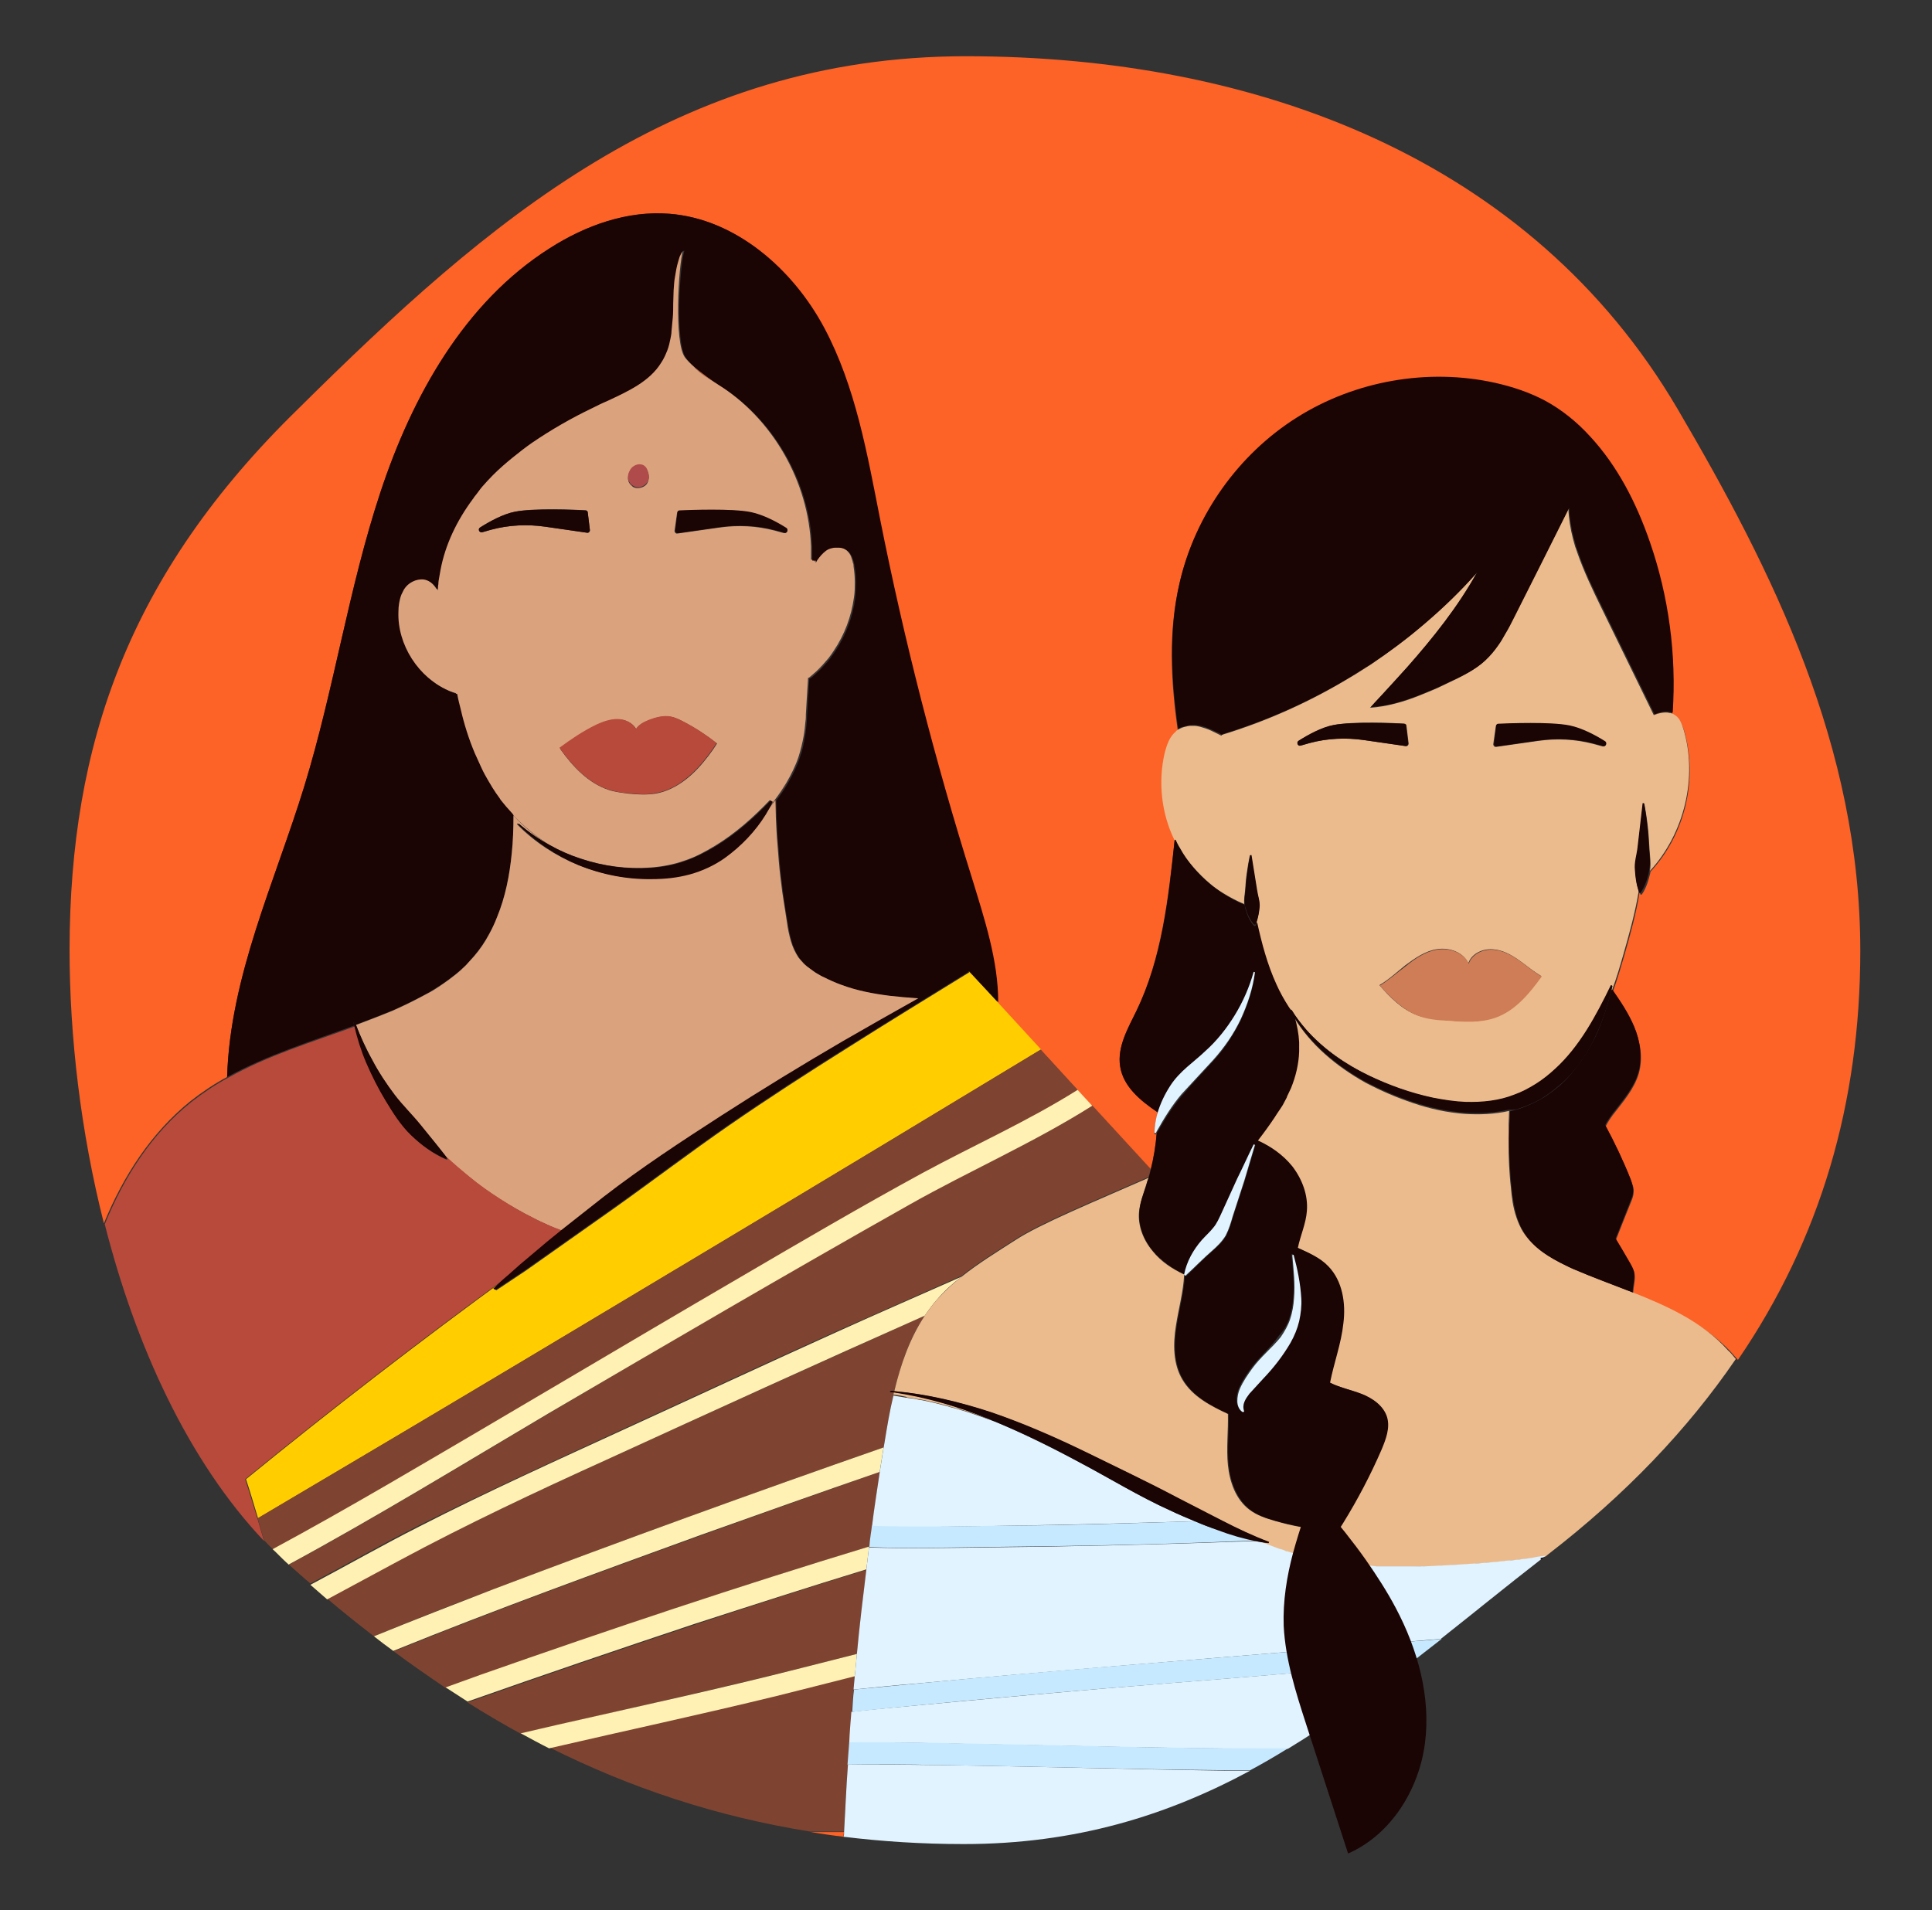 <?xml version="1.0" encoding="utf-8"?>
<!-- Generator: Adobe Illustrator 24.0.1, SVG Export Plug-In . SVG Version: 6.00 Build 0)  -->
<svg version="1.2" baseProfile="tiny" id="Layer_1" xmlns="http://www.w3.org/2000/svg" xmlns:xlink="http://www.w3.org/1999/xlink"
	 x="0px" y="0px" viewBox="0 0 450 445" xml:space="preserve">
<rect x="0" y="0" width="450" height="445" fill="#333333" stroke="none"/>
<g>
	<path fill="#FD6226" d="M329,364.9c-0.6,0-1.2,0-1.8,0C327.8,364.9,328.4,364.9,329,364.9z"/>
	<path fill="#FD6226" d="M116.4,279.3c-2.5-1.6-4.9-3.3-7.2-5.2C111.5,275.9,113.9,277.7,116.4,279.3z"/>
	<path fill="#FD6226" d="M168.4,289c-20.9,12.5-41.8,25.1-62.7,37.5C126.6,314.1,147.5,301.6,168.4,289z"/>
	<path fill="#FD6226" d="M355.5,363.1c0.8-0.1,1.7-0.2,2.5-0.3C357.1,362.9,356.3,363,355.5,363.1z"/>
	<path fill="#FD6226" d="M349.1,363.8c0.6-0.1,1.1-0.1,1.7-0.2C350.2,363.7,349.6,363.7,349.1,363.8z"/>
	<path fill="#FD6226" d="M334,364.8c0.6,0,1.3,0,1.9-0.1C335.3,364.7,334.6,364.8,334,364.8z"/>
	<path fill="#FD6226" d="M341.2,364.4c0.4,0,0.9,0,1.3-0.1C342.1,364.4,341.7,364.4,341.2,364.4z"/>
	<path fill="#FD6226" d="M110,116.4c0.2-0.2,0.3-0.5,0.5-0.7C110.4,115.9,110.2,116.1,110,116.4z"/>
	<path fill="#FD6226" d="M281.9,205.9c-2.9-2.4-5.4-5.3-7.2-8.6c-0.4-0.6-0.7-1.3-1-1.9c0.3,0.7,0.6,1.3,1,1.9
		C276.5,200.6,279,203.5,281.9,205.9z"/>
	<path fill="#FD6226" d="M114.8,110.8c-0.9,0.9-1.7,1.8-2.5,2.7C113.1,112.6,113.9,111.7,114.8,110.8L114.8,110.8z"/>
	<path fill="#FD6226" d="M112.2,178.9c-0.5-1.1-1-2.2-1.5-3.3C111.2,176.7,111.6,177.8,112.2,178.9z"/>
	<path fill="#FD6226" d="M113.9,182.1c-0.6-1-1.2-2.1-1.7-3.2C112.7,180,113.3,181,113.9,182.1z"/>
	<path fill="#FD6226" d="M114,217.5c0.7-1.2,1.3-2.5,1.8-3.9C115.3,215,114.7,216.3,114,217.5z"/>
	<path fill="#FD6226" d="M116.5,186.1c-0.6-0.8-1.2-1.7-1.7-2.5C115.3,184.5,115.9,185.3,116.5,186.1z"/>
	<path fill="#FD6226" d="M103.2,229.2c0.9-0.6,1.8-1.3,2.7-2C105,227.9,104.1,228.6,103.2,229.2z"/>
	<path fill="#FD6226" d="M365.4,118.3c0.1,2.4,0.5,4.8,1.1,7.1C365.9,123.1,365.5,120.7,365.4,118.3
		C365.4,118.3,365.4,118.3,365.4,118.3z"/>
	<path fill="#FD6226" d="M292.7,214.6c1,5,2.4,9.9,4.5,14.5C295.1,224.5,293.7,219.6,292.7,214.6
		C292.7,214.6,292.7,214.6,292.7,214.6z"/>
	<path fill="#FD6226" d="M284.8,208c1.6,1,3.3,1.9,5,2.6c0,0,0,0,0,0C288.1,209.9,286.4,209,284.8,208z"/>
	<path fill="#FD6226" d="M351.7,258.8C351.7,258.8,351.7,258.8,351.7,258.8c-0.2,4.3-0.3,8.6,0,12.8
		C351.4,267.4,351.4,263.1,351.7,258.8z"/>
	<polygon fill="#FD6226" points="298.7,257.3 298.7,257.3 298.7,257.3 	"/>
	<path fill="#FD6226" d="M302.6,242.7c-0.1-2-0.5-3.9-1-5.8c0,0,0,0,0,0C302.1,238.8,302.5,240.8,302.6,242.7z"/>
	<path fill="#FD6226" d="M299.8,255.4c0,0.1-0.1,0.2-0.1,0.3C299.7,255.5,299.8,255.5,299.8,255.4z"/>
	<path fill="#FD6226" d="M354.8,286.9c-0.6-1-1.1-2.1-1.5-3.3C353.7,284.8,354.2,285.9,354.8,286.9c2.2,3.7,6,6,10,7.9
		C360.9,293,357.1,290.6,354.8,286.9z"/>
	<path fill="#FD6226" d="M284.6,171.2L284.6,171.2c-0.4-0.2-0.8-0.4-1.2-0.6C283.8,170.7,284.2,171,284.6,171.2z"/>
	<path fill="#FD6226" d="M278.3,168.9c0.5,0,0.9,0.1,1.4,0.2C279.2,169,278.7,168.9,278.3,168.9z"/>
	<path fill="#FD6226" d="M385.2,166.5c0.5-0.2,1.1-0.4,1.6-0.5C386.2,166.1,385.7,166.2,385.2,166.5L385.2,166.5z"/>
	<path fill="#FD6226" d="M331.7,145.3c4.4-3.7,8.5-7.7,12.3-12c0,0,0,0,0,0C340.1,137.6,336,141.6,331.7,145.3z"/>
	<path fill="#FD6226" d="M277.5,168.9c-0.4,0-0.8,0.1-1.2,0.2C276.7,169,277.1,169,277.5,168.9z"/>
	<path fill="#FD6226" d="M119.4,106.7c1.5-1.2,3-2.4,4.6-3.5C122.4,104.3,120.9,105.4,119.4,106.7z"/>
	<path fill="#FD6226" d="M319.1,164.7L319.1,164.7c1.1-1.2,2.3-2.4,3.4-3.7C321.4,162.2,320.3,163.4,319.1,164.7z"/>
	<path fill="#FD6226" d="M319.4,154.6c-1.6,1-3.2,2.1-4.8,3C316.2,156.7,317.8,155.7,319.4,154.6z"/>
	<path fill="#FD6226" d="M180.7,189.8c0-1.2-0.1-2.3-0.1-3.5c1-1.3,1.9-2.7,2.7-4c-0.8,1.4-1.7,2.7-2.7,4
		C180.7,187.5,180.7,188.7,180.7,189.8z"/>
	<path fill="#FD6226" d="M167.2,89.5c-1.4-0.9-3.6-2.4-5.4-4C163.3,87.2,165.3,88.3,167.2,89.5z"/>
	<path fill="#FD6226" d="M189.2,130.5c0-1,0-2,0-3C189.2,128.5,189.2,129.5,189.2,130.5L189.2,130.5z"/>
	<path fill="#FD6226" d="M158.9,58.5c-0.4,0.3-0.6,0.7-0.7,1.2c-0.1,0.3-0.2,0.7-0.3,1c0.1-0.3,0.2-0.7,0.3-1
		C158.3,59.2,158.6,58.8,158.9,58.5z"/>
	<path fill="#FD6226" d="M102.1,136.1c0,0.5-0.1,1-0.1,1.4l0,0C102,137.1,102.1,136.6,102.1,136.1z"/>
	<path fill="#FD6226" d="M155.3,81.7c0.4-1,0.6-2,0.8-3C155.9,79.7,155.7,80.7,155.3,81.7z"/>
	<path fill="#FD6226" d="M189.9,156.8c0.7-0.6,1.3-1.3,1.9-1.9C191.2,155.6,190.6,156.2,189.9,156.8z"/>
	<path fill="#FD6226" d="M199.2,135.6c0-1.2-0.1-2.4-0.3-3.7c0-0.3-0.1-0.7-0.2-1c0.1,0.3,0.1,0.7,0.2,1
		C199.1,133.2,199.2,134.4,199.2,135.6z"/>
	<path fill="#FD6226" d="M188,225.1c-0.5-0.4-0.9-0.8-1.3-1.3C187.1,224.2,187.5,224.7,188,225.1z"/>
	<path fill="#FD6226" d="M103.8,269.4c1.7,1.6,3.5,3.2,5.3,4.6C107.3,272.6,105.6,271,103.8,269.4L103.8,269.4z"/>
	<path fill="#FD6226" d="M188.8,426.8c2.5,0.4,5.1,0.8,7.7,1.1c0-0.4,0-0.7,0.1-1.1H188.8z"/>
	<path fill="#FD6226" d="M44.4,256.5c2.7-2.1,5.5-4,8.5-5.6c0.7-23.4,11.1-45.3,18-67.8c6.9-22.5,10.3-46.1,17.7-68.4
		c7.4-22.4,19.6-44.3,39.5-56.9c8.3-5.3,18-8.7,27.8-8c15.5,1.2,28.5,12.9,35.8,26.6s10,29.3,13,44.6c5.6,28.2,12.7,56.2,21.4,83.6
		c3,9.4,6.2,19,6.1,28.9c3.4,3.7,6.8,7.3,10.1,11h0c2.9,3.2,5.8,6.3,8.7,9.5l3.4,3.7c4.5,4.9,9.1,9.9,13.6,14.8
		c0.7-2.8,1.2-5.7,1.4-8.6c-0.1,0.1-0.1,0.2-0.2,0.4l-0.3-0.1c0-1.6,0.3-3.1,0.7-4.6c0-0.2,0-0.4,0-0.5c-4-2.7-8-6-8.7-10.7
		c-0.7-4.5,1.8-8.8,3.8-12.9c5.9-12.3,7.4-26.2,8.9-39.8l0.2-0.1c-3-6.3-3.8-13.6-2.2-20.3c0.4-1.8,1.1-3.7,2.6-4.9
		c0.1-0.1,0.2-0.1,0.2-0.2l-0.1-0.2c-1.6-11.3-2.2-22.9,0.4-34c3.6-15.6,13.6-29.7,27.2-38.3c13.6-8.6,30.6-11.6,46.3-8.1
		c4,0.9,7.9,2.1,11.5,4.1c3.9,2.1,7.5,5,10.5,8.3c6.5,7,10.9,15.6,14,24.7c4.4,12.7,6.2,26.3,5.3,39.7c0.3,0.1,0.6,0.3,0.9,0.5
		c0.9,0.7,1.4,2,1.8,3.1c3.4,11.4,0.3,24.4-7.8,33.1c0,0.1,0,0.2,0,0.2c-0.4,1.7-0.9,3.5-2,5.1l-0.3,0c-0.1-0.2-0.1-0.4-0.2-0.6
		c-0.8,5-2.2,10-3.6,14.9c-0.8,2.7-1.6,5.5-2.6,8.2c0,0,0,0,0,0c1.9,2.7,3.8,5.4,5,8.5c1.4,3.4,2,7.2,1,10.7c-1.1,3.7-3.7,6.6-6,9.6
		c-0.6,0.8-1.2,1.7-1.7,2.7c2.2,4.1,4.2,8.3,5.9,12.6c0.3,0.9,0.7,1.7,0.6,2.7c0,0.8-0.3,1.6-0.6,2.3c-1.2,2.9-2.3,5.8-3.5,8.8
		c1.2,1.9,2.2,3.7,3.3,5.6c0.4,0.7,0.8,1.4,1,2.2c0.3,1.6-0.3,3.2-0.3,4.8c0,0,0,0,0,0c8.4,3.3,16.5,7,22.6,13.4
		c0.6,0.7,1.2,1.3,1.8,2c19.2-28.1,28.5-59.8,28.5-95.3c0-47.5-20.3-88.3-42.6-126.3c-34.2-58.2-98.1-82.1-165.7-82.1
		c-67.2,0-111.2,38.2-155.5,82.1C30,133.7,16.3,173.3,16.2,221.1c0,20.4,2.6,42.6,8,63.9C28.7,274,35.2,263.9,44.4,256.5z"/>
	<path fill="#FD6226" d="M114,217.5c-1,1.9-2.2,3.7-3.6,5.3c-0.6,0.7-1.3,1.4-1.9,2.1c0.7-0.7,1.3-1.4,1.9-2.1
		C111.8,221.2,113,219.4,114,217.5z"/>
	<path fill="#FD6226" d="M92.7,142.5L92.7,142.5c-0.3,7.8,4.8,15.4,11.8,18.5C97.5,157.9,92.5,150.3,92.7,142.5z"/>
	<path fill="#FD6226" d="M117,186.9c0.3,0.4,0.6,0.7,0.9,1.1c0.5,0.6,1,1.2,1.6,1.8c-0.5-0.6-1.1-1.2-1.6-1.8
		C117.6,187.6,117.3,187.3,117,186.9z"/>
	<path fill="#FD6226" d="M188.3,158c0,0.1,0,0.2,0,0.3C188.3,158.2,188.3,158.1,188.3,158l0.2,0c0.5-0.4,0.9-0.8,1.4-1.2
		c-0.4,0.4-0.9,0.8-1.4,1.2L188.3,158z"/>
	<path fill="#FD6226" d="M198.1,129.3c0.2,0.3,0.3,0.6,0.4,1C198.4,129.9,198.3,129.6,198.1,129.3z"/>
	<path fill="#FD6226" d="M194.3,151.7c-0.4,0.6-0.8,1.1-1.2,1.7C193.5,152.8,193.9,152.3,194.3,151.7z"/>
	<path fill="#FD6226" d="M187.7,168.1c-0.1,1.1-0.2,2.2-0.4,3.3C187.5,170.3,187.6,169.2,187.7,168.1z"/>
	<path fill="#FD6226" d="M192.3,128.3c0.4-0.3,0.9-0.5,1.4-0.6C193.2,127.7,192.7,128,192.3,128.3z"/>
	<path fill="#FD6226" d="M156.8,67.5c0.1-1,0.1-2,0.3-3C157,65.5,156.9,66.5,156.8,67.5z"/>
	<path fill="#FD6226" d="M180.8,190.1c0.1,2.2,0.2,4.5,0.4,6.7C181,194.6,180.9,192.4,180.8,190.1z"/>
	<path fill="#FD6226" d="M194.5,127.5c0.3,0,0.5,0,0.8,0C195,127.4,194.8,127.4,194.5,127.5z"/>
	<path fill="#FD6226" d="M156.6,74c0.1-1.1,0.1-2.1,0.1-3.2C156.7,71.8,156.7,72.9,156.6,74z"/>
	<path fill="#FD6226" d="M156.4,77.1c0.1-1,0.2-2.1,0.3-3.2C156.6,75,156.5,76.1,156.4,77.1z"/>
	<path fill="#DBA27E" d="M127.9,196.8c2.3,1.3,4.8,2.4,7.3,3.2c5.3,1.8,10.9,2.5,16.3,2.1c2.7-0.2,5.4-0.7,7.9-1.6
		c2.5-0.8,4.9-2.1,7.2-3.5c4.6-2.8,8.8-6.5,12.7-10.6l0.3,0.2c-0.5,1-1,2-1.6,2.9c0.3-0.4,0.6-0.7,0.9-1.1c0.6-0.7,1.1-1.4,1.6-2.1
		c1-1.3,1.9-2.7,2.7-4c1.1-1.9,2.1-3.9,2.8-6c0.5-1.6,0.9-3.2,1.2-4.9c0.2-1.1,0.3-2.2,0.4-3.3c0.1-0.6,0.1-1.1,0.1-1.7
		c0.1-1.1,0.1-2.2,0.2-3.4c0.1-1.6,0.2-3.2,0.3-4.8c0-0.1,0-0.2,0-0.3l0.2,0c0.5-0.4,0.9-0.8,1.4-1.2c0.7-0.6,1.3-1.3,1.9-1.9
		c0.4-0.5,0.9-1,1.3-1.5c0.4-0.5,0.8-1.1,1.2-1.7c2.5-3.7,4.1-8,4.7-12.4c0.2-1.2,0.2-2.4,0.2-3.6c0-1.2-0.1-2.4-0.3-3.7
		c0-0.3-0.1-0.7-0.2-1c0-0.2-0.1-0.4-0.2-0.7c-0.1-0.3-0.2-0.7-0.4-1c-0.2-0.4-0.5-0.7-0.8-1c-0.6-0.5-1.3-0.8-2.1-0.8
		c-0.3,0-0.5,0-0.8,0c-0.3,0-0.5,0.1-0.8,0.1c-0.5,0.1-1,0.4-1.4,0.6c-0.2,0.1-0.4,0.3-0.6,0.5c-0.4,0.3-0.7,0.7-1,1.1
		s-0.5,0.8-0.8,1.2c0-0.2,0-0.3,0-0.5l-0.8,0v0l0,0c0-1,0-2,0-3c-0.5-15.2-9-30-21.9-38c-1.9-1.2-3.9-2.3-5.4-4
		c-0.9-0.8-1.6-1.5-2.1-2.2c-2.5-3.5-1.5-21.2-0.4-25c-0.2,0-0.3,0.1-0.4,0.2c-0.4,0.3-0.6,0.7-0.7,1.2c-0.1,0.3-0.2,0.7-0.3,1
		c-0.4,1.2-0.6,2.5-0.8,3.8c-0.1,1-0.2,2-0.3,3c-0.1,1.1-0.1,2.2-0.1,3.2c0,1.1-0.1,2.2-0.1,3.2c-0.1,1.1-0.1,2.1-0.3,3.2
		c-0.1,0.5-0.1,1-0.2,1.5c-0.2,1-0.4,2-0.8,3s-0.8,1.9-1.4,2.8c-2.8,4.4-7.8,6.7-12.5,8.9c-1.2,0.6-2.4,1.1-3.6,1.7
		c-4.8,2.4-9.5,5-13.9,8c-1.6,1.1-3.1,2.3-4.6,3.5c-1.6,1.3-3.1,2.7-4.6,4.1c-0.9,0.9-1.7,1.8-2.5,2.7c-0.6,0.7-1.2,1.4-1.7,2.2
		c-0.2,0.2-0.3,0.5-0.5,0.7c-3.6,4.9-6.3,10.6-7.5,16.5c-0.1,0.6-0.2,1.1-0.3,1.7c-0.1,0.5-0.1,1.1-0.2,1.6c0,0.5-0.1,1-0.1,1.4l0,0
		v0c-0.7-1.3-1.9-2.3-3.3-2.5c-0.9-0.1-1.8,0.1-2.6,0.5c-0.8,0.4-1.5,1.1-2,1.8c-0.3,0.4-0.5,0.8-0.6,1.2c-0.5,1.2-0.7,2.6-0.7,4
		c-0.3,7.8,4.8,15.4,11.8,18.5c0.6,0.3,1.3,0.5,1.9,0.7c0.3,1.2,0.5,2.4,0.8,3.5c0.9,3.5,2,7,3.3,10.3c0.5,1.1,0.9,2.2,1.5,3.3
		s1.1,2.1,1.7,3.2c0.3,0.5,0.6,1,0.9,1.5c0.5,0.9,1.1,1.7,1.7,2.5c0.2,0.2,0.4,0.5,0.5,0.7c0.3,0.4,0.6,0.7,0.9,1.1
		c0.5,0.6,1,1.2,1.6,1.8c0.1,0.1,0.1,0.2,0.2,0.3l0,0C122.1,192.6,124.9,194.9,127.9,196.8z M157.7,119.5c0-0.3,0.3-0.5,0.5-0.5
		c2.3-0.1,12.2-0.5,16.6,0.4c2.8,0.6,6,2.3,8.3,3.7c0.6,0.4,0.2,1.2-0.5,1.1l-2.2-0.6c-4.2-1.1-8.5-1.3-12.8-0.7l-9.8,1.4
		c-0.4,0.1-0.7-0.3-0.7-0.6L157.7,119.5z M146.5,110.2c0.1-0.2,0.2-0.4,0.3-0.6c0.1-0.2,0.3-0.4,0.5-0.6c0.5-0.5,1.3-0.8,2.1-0.6
		c0.8,0.2,1.3,0.9,1.5,1.6c0.3,0.8,0.3,1.7-0.1,2.5c-0.4,0.8-1.5,1.3-2.6,1.2c-0.4-0.1-0.8-0.2-1-0.5c-0.4-0.3-0.6-0.6-0.8-1
		c0,0,0-0.1,0-0.1c0-0.1,0-0.2-0.1-0.3C146.2,111.2,146.4,110.7,146.5,110.2z M139,168.9c1.5-0.7,3.2-1.3,4.9-1.3
		c1.7,0,3.5,0.8,4.3,2.3c0.6-1.1,1.8-1.7,3-2.1c1.6-0.7,3.4-1.1,5.1-0.8c1.1,0.2,2.1,0.7,3,1.2c2.7,1.4,5.3,3.1,7.7,5
		c-0.6,1-1.3,2-2,2.9c-1.6,2.1-3.3,4-5.4,5.6c-2.1,1.6-4.5,2.8-7,3.2c-2,0.3-4.1,0.2-6.1,0c-1.6-0.2-3.3-0.4-4.8-0.9
		c-4.7-1.6-8.3-5.4-11.2-9.5C133.1,172.3,135.9,170.4,139,168.9z M114.4,123.4l-2.1,0.6c-0.6,0.2-1-0.7-0.5-1.1
		c2.2-1.4,5.4-3.1,8.2-3.7c4.4-0.9,14.1-0.5,16.4-0.3c0.3,0,0.5,0.2,0.5,0.5l0.5,4.1c0,0.4-0.3,0.7-0.7,0.6l-9.7-1.4
		C122.8,122.1,118.5,122.3,114.4,123.4z"/>
	<path fill="#B84A3B" d="M141.6,183.9c1.6,0.5,3.2,0.8,4.8,0.9c2,0.2,4.1,0.4,6.1,0c2.6-0.4,5-1.6,7-3.2c2.1-1.6,3.8-3.5,5.4-5.6
		c0.7-0.9,1.4-1.9,2-2.9c-2.4-1.9-5-3.6-7.7-5c-1-0.5-2-1-3-1.2c-1.7-0.3-3.5,0.2-5.1,0.8c-1.2,0.5-2.3,1.1-3,2.1
		c-0.8-1.5-2.6-2.3-4.3-2.3c-1.7,0-3.4,0.6-4.9,1.3c-3.1,1.5-5.9,3.4-8.6,5.4C133.3,178.4,136.9,182.3,141.6,183.9z"/>
	<path fill="#FFCD00" d="M225.2,226.4c0.1-0.1,0.3-0.1,0.4-0.2l0.2,0.3c-9.4,5.8-18.9,11.6-28.2,17.5c-9.4,5.9-18.7,11.9-27.8,18.2
		c-9.1,6.3-17.9,13-26.9,19.4l-13.6,9.6l-6.8,4.8c-2.3,1.5-4.6,3.1-6.9,4.6l-0.2-0.3c1.2-1.1,2.3-2.1,3.5-3.2
		c-21,15.3-41.5,31.1-61.6,47.5c1,3,1.9,6.1,2.8,9.1c15.2-9,30.5-18.1,45.7-27.1c20.9-12.5,41.8-25,62.7-37.5
		c24.7-14.8,49.4-29.7,74-44.6c-3.4-3.7-6.8-7.4-10.1-11c-2.2-2.4-4.4-4.8-6.7-7.2C225.4,226.3,225.3,226.3,225.2,226.4z"/>
	<path fill="#1A0404" d="M82.3,238.2l0.3-0.1c0.1,0.2,0.2,0.4,0.3,0.6c2.9-1.1,5.8-2.2,8.7-3.4c0.9-0.4,1.7-0.8,2.6-1.2
		c1.7-0.8,3.5-1.7,5.1-2.6c1.3-0.7,2.6-1.6,3.9-2.4c0.9-0.6,1.8-1.3,2.7-2c0.9-0.7,1.8-1.5,2.6-2.3c0.7-0.7,1.3-1.4,1.9-2.1
		c1.4-1.7,2.6-3.4,3.6-5.3c0.7-1.2,1.3-2.5,1.8-3.9c1.9-4.6,2.9-9.7,3.4-14.8c0.3-2.9,0.4-5.9,0.4-8.8l0,0l0,0
		c-0.1-0.1-0.1-0.2-0.2-0.3c-0.5-0.6-1.1-1.2-1.6-1.8c-0.3-0.4-0.6-0.7-0.9-1.1c-0.2-0.2-0.4-0.5-0.5-0.7c-0.6-0.8-1.2-1.7-1.7-2.5
		c-0.3-0.5-0.6-1-0.9-1.5c-0.6-1-1.2-2.1-1.7-3.2s-1-2.2-1.5-3.3c-1.4-3.3-2.5-6.8-3.3-10.3c-0.3-1.2-0.6-2.3-0.8-3.5
		c-0.7-0.2-1.3-0.5-1.9-0.7c-7.1-3.1-12.1-10.8-11.8-18.5l0,0c0-1.3,0.2-2.7,0.7-4c0.2-0.4,0.4-0.8,0.6-1.2c0.5-0.8,1.2-1.4,2-1.8
		c0.8-0.4,1.7-0.6,2.6-0.5c1.4,0.2,2.5,1.2,3.3,2.5v0c0-0.5,0-1,0.1-1.4c0-0.5,0.1-1.1,0.2-1.6c0.1-0.6,0.2-1.1,0.3-1.7
		c1.1-5.9,3.8-11.5,7.5-16.5c0.2-0.2,0.3-0.5,0.5-0.7c0.6-0.7,1.1-1.5,1.7-2.2c0.8-0.9,1.6-1.8,2.5-2.7l0,0c1.5-1.5,3-2.8,4.6-4.1
		c1.5-1.2,3-2.4,4.6-3.5c4.4-3,9.1-5.7,13.9-8c1.2-0.6,2.4-1.2,3.6-1.7c4.7-2.2,9.8-4.5,12.5-8.9c0.6-0.9,1-1.8,1.4-2.8s0.6-2,0.8-3
		c0.1-0.5,0.2-1,0.2-1.5c0.1-1,0.2-2.1,0.3-3.2c0.1-1.1,0.1-2.1,0.1-3.2c0-1.1,0.1-2.2,0.1-3.2c0.1-1,0.1-2,0.3-3
		c0.2-1.3,0.4-2.5,0.8-3.8c0.1-0.3,0.2-0.7,0.3-1c0.2-0.4,0.4-0.9,0.7-1.2c0.1-0.1,0.3-0.2,0.4-0.2c-1.1,3.8-2.2,21.5,0.4,25
		c0.5,0.7,1.2,1.4,2.1,2.2c1.8,1.5,4,3.1,5.4,4c13,8,21.4,22.8,21.9,38c0,1,0,2,0,3v0l0.8,0c0,0.1,0,0.3,0,0.5
		c0.2-0.4,0.5-0.8,0.8-1.2s0.6-0.7,1-1.1c0.2-0.2,0.4-0.3,0.6-0.5c0.4-0.3,0.9-0.5,1.4-0.6c0.3-0.1,0.5-0.1,0.8-0.1
		c0.3,0,0.5,0,0.8,0c0.8,0,1.5,0.3,2.1,0.8c0.3,0.3,0.6,0.6,0.8,1c0.2,0.3,0.3,0.6,0.4,1c0.1,0.2,0.1,0.4,0.2,0.7
		c0.1,0.3,0.1,0.7,0.2,1c0.2,1.2,0.3,2.4,0.3,3.7c0,1.2-0.1,2.4-0.2,3.6c-0.6,4.4-2.2,8.7-4.7,12.4c-0.4,0.6-0.8,1.1-1.2,1.7
		c-0.4,0.5-0.8,1-1.3,1.5c-0.6,0.7-1.2,1.3-1.9,1.9c-0.4,0.4-0.9,0.8-1.4,1.2l-0.2,0c0,0.1,0,0.2,0,0.3c-0.1,1.6-0.2,3.2-0.3,4.8
		c-0.1,1.1-0.1,2.2-0.2,3.4c0,0.6-0.1,1.1-0.1,1.7c-0.1,1.1-0.2,2.2-0.4,3.3c-0.3,1.7-0.6,3.3-1.2,4.9c-0.7,2.1-1.7,4.1-2.8,6
		c-0.8,1.4-1.7,2.7-2.7,4c0,1.2,0.1,2.3,0.1,3.5c0,0.1,0,0.2,0,0.3c0.1,2.2,0.2,4.5,0.4,6.7c0.1,1.3,0.2,2.5,0.3,3.8
		c0.2,2.4,0.5,4.7,0.8,7.1c0.3,2.4,0.7,4.7,1.1,7.1c0.2,1.4,0.5,2.9,0.9,4.3c0.4,1.4,1,2.7,1.8,3.9c0.2,0.3,0.4,0.5,0.6,0.7
		c0.4,0.5,0.8,0.9,1.3,1.3c0.5,0.4,1,0.8,1.5,1.1c0.5,0.4,1.1,0.7,1.6,1c0.3,0.2,0.5,0.3,0.8,0.4c1.3,0.7,2.7,1.3,4.1,1.8
		c3.7,1.3,7.6,2.1,11.5,2.6c1,0.1,2,0.2,3,0.3c1.3,0.1,2.5,0.2,3.8,0.3c3.7-2.1,7.3-4.1,11-6.2c0.1-0.1,0.2-0.2,0.4-0.2
		c2.2,2.4,4.4,4.8,6.7,7.2c0-9.8-3.2-19.4-6.1-28.9c-8.6-27.4-15.8-55.4-21.4-83.6c-3-15.2-5.7-30.9-13-44.6S171.4,51,155.9,49.8
		c-9.8-0.8-19.5,2.7-27.8,8C108.2,70.4,96,92.3,88.6,114.7c-7.4,22.4-10.8,45.9-17.7,68.4c-6.9,22.4-17.3,44.3-18,67.8
		c9.2-5.1,19.5-8.3,29.6-12C82.4,238.7,82.4,238.5,82.3,238.2z"/>
	<path fill="#DBA27E" d="M168.2,260c9.3-6,18.8-11.8,28.4-17.4c5.8-3.4,11.7-6.7,17.6-10c-1.3-0.1-2.5-0.2-3.8-0.3
		c-1-0.1-2-0.2-3-0.3c-4-0.5-7.8-1.2-11.5-2.6c-1.4-0.5-2.7-1.1-4.1-1.8c-0.3-0.1-0.6-0.3-0.8-0.4c-0.5-0.3-1.1-0.6-1.6-1
		c-0.5-0.4-1-0.7-1.5-1.1c-0.5-0.4-0.9-0.8-1.3-1.3c-0.2-0.2-0.4-0.5-0.6-0.7c-0.8-1.2-1.4-2.5-1.8-3.9c-0.4-1.4-0.7-2.8-0.9-4.3
		c-0.4-2.4-0.7-4.7-1.1-7.1c-0.3-2.4-0.6-4.7-0.8-7.1c-0.1-1.3-0.2-2.5-0.3-3.8c-0.2-2.2-0.3-4.5-0.4-6.7c0-0.1,0-0.2,0-0.3
		c0-1.2-0.1-2.3-0.1-3.5c-0.5,0.7-1.1,1.4-1.6,2.1c-0.3,0.4-0.6,0.7-0.9,1.1c-2.4,4-5.8,7.5-9.6,10.2c-2.4,1.7-5.2,3-8.1,3.8
		c-2.9,0.8-5.9,1.1-8.8,1.1c-5.8,0.1-11.6-1.1-17-3.2c-5.3-2.2-10.2-5.4-14.2-9.5l0.2-0.2c2.2,1.9,4.7,3.6,7.2,5
		c-3-1.9-5.8-4.2-8.2-6.8l0,0c0,2.9-0.1,5.9-0.4,8.8c-0.5,5.1-1.5,10.2-3.4,14.8c-0.5,1.3-1.1,2.6-1.8,3.9c-1,1.9-2.2,3.7-3.6,5.3
		c-0.6,0.7-1.3,1.4-1.9,2.1c-0.8,0.8-1.7,1.6-2.6,2.3c-0.9,0.7-1.8,1.4-2.7,2c-1.3,0.9-2.5,1.7-3.9,2.4c-1.7,0.9-3.4,1.8-5.1,2.6
		c-0.9,0.4-1.7,0.8-2.6,1.2c-2.9,1.2-5.8,2.3-8.7,3.4c1.1,2.8,2.4,5.5,3.8,8.2c1.5,2.8,3.3,5.5,5.2,8.1c1.9,2.6,4.2,4.8,6.2,7.2
		c1.9,2.3,3.9,4.6,5.8,7.2c1.7,1.6,3.5,3.2,5.3,4.6c2.3,1.9,4.7,3.6,7.2,5.2s5.1,3.1,7.7,4.4c1.3,0.7,2.7,1.3,4,1.9
		c0.9,0.4,1.8,0.8,2.8,1.1c3.2-2.7,6.5-5.3,9.9-7.8C149.6,272.2,158.9,266,168.2,260z"/>
	<path fill="#AF4B4B" d="M146.4,111.9C146.4,112,146.4,112,146.4,111.9c0.2,0.5,0.4,0.8,0.8,1.1c0.3,0.2,0.6,0.4,1,0.5
		c1,0.2,2.1-0.4,2.6-1.2c0.5-0.8,0.4-1.7,0.1-2.5c-0.2-0.7-0.6-1.4-1.5-1.6c-0.8-0.2-1.6,0.2-2.1,0.6c-0.2,0.2-0.4,0.4-0.5,0.6
		c-0.1,0.2-0.2,0.4-0.3,0.6c-0.2,0.5-0.3,1-0.2,1.5C146.3,111.8,146.4,111.9,146.4,111.9z"/>
	<path fill="#B84A3B" d="M57.1,344.6c20.1-16.4,40.7-32.3,61.6-47.5c0.9-0.8,1.8-1.6,2.7-2.4l6.4-5.4c1-0.9,2.1-1.7,3.2-2.6
		c-0.9-0.4-1.9-0.7-2.8-1.1c-1.4-0.6-2.7-1.2-4-1.9c-2.7-1.3-5.2-2.8-7.7-4.4s-4.9-3.3-7.2-5.2c-1.8-1.5-3.6-3-5.3-4.6
		c0.1,0.1,0.2,0.3,0.3,0.4l-0.2,0.3c-3.1-1.3-5.8-3.3-8.2-5.6c-2.4-2.3-4.2-5.2-5.9-8c-1.7-2.8-3.2-5.8-4.5-8.8
		c-1.1-2.8-2.1-5.7-2.8-8.7c-10.1,3.7-20.4,6.8-29.6,12c-3,1.6-5.8,3.5-8.5,5.6c-9.3,7.4-15.7,17.5-20.2,28.5
		c7.2,28.4,19.5,55.2,37.1,73.8c-0.5-1.7-1-3.4-1.5-5.1C59,350.7,58.1,347.6,57.1,344.6z"/>
	<path fill="#7E4431" d="M202.5,360.3c0.2-1.6,0.4-3.2,0.6-4.8c0.6-4.2,1.2-8.4,1.8-12.6c-13.9,4.9-27.8,9.8-41.6,14.8
		c-24,8.7-48,17.4-71.6,27c4,3,8.1,5.8,12.2,8.6c2.7-1,5.5-2,8.3-3C142,379.7,172.1,369.5,202.5,360.3z"/>
	<path fill="#7E4431" d="M224.1,328.7c-0.1,0-0.3-0.1-0.4-0.1C223.9,328.6,224,328.6,224.1,328.7z"/>
	<path fill="#7E4431" d="M186.6,388.6c4.3-1.1,8.6-2.2,13-3.3c0.6-6.6,1.4-13.1,2.2-19.6c-13.4,4.1-26.7,8.4-40,12.8
		c-17.7,5.9-35.3,11.9-52.9,18.1c4.1,2.6,8.2,5,12.4,7.3c2.9-0.7,5.7-1.3,8.6-2C148.8,397.5,167.8,393.3,186.6,388.6z"/>
	<path fill="#7E4431" d="M211.8,325.6c-0.3,0-0.5-0.1-0.8-0.1C211.3,325.6,211.5,325.6,211.8,325.6z"/>
	<path fill="#7E4431" d="M293.8,359.4c-0.2-0.1-0.3-0.1-0.5-0.2c0,0,0,0-0.1,0C293.4,359.3,293.6,359.3,293.8,359.4z"/>
	<path fill="#7E4431" d="M221.2,327.8c-0.2-0.1-0.4-0.1-0.6-0.2C220.8,327.7,221,327.8,221.2,327.8z"/>
	<path fill="#7E4431" d="M214.8,326.2c-0.2,0-0.5-0.1-0.7-0.1C214.3,326.1,214.5,326.2,214.8,326.2z"/>
	<path fill="#7E4431" d="M205.8,337.2c0.1-0.4,0.1-0.7,0.2-1.1c0.6-3.7,1.2-7.4,2.1-11.1c0-0.2,0.1-0.4,0.1-0.6
		c-0.3,0-0.6-0.1-0.9-0.1l0-0.3c0.3,0,0.6,0.1,1,0.1c1.5-6.3,3.6-12.4,7.1-17.6c-24.8,11.1-49.5,22.3-74.2,33.6
		c-16.2,7.4-32.5,15-48.3,23.3c-5.6,3-11.1,6-16.7,9c3.6,3.1,7.3,6,10.9,8.8c9.2-3.8,18.5-7.5,27.9-11
		C145.1,358.8,175.4,347.8,205.8,337.2z"/>
	<path fill="#7E4431" d="M197.5,411.1c0.1-1.7,0.2-3.4,0.4-5.2c0.2-2.4,0.4-4.8,0.5-7.2c0.1-1.7,0.3-3.4,0.4-5.2
		c0.1-1.1,0.2-2.1,0.3-3.2c-6,1.5-12.1,3.1-18.1,4.6c-17.6,4.3-35.3,8.2-53,12.2c18.8,9.4,38.8,16.1,60.8,19.6h7.8
		C196.8,421.6,197.1,416.4,197.5,411.1z"/>
	<path fill="#7E4431" d="M172.6,297.6c14-8.2,28-16.4,42.3-24.2c12-6.6,24.6-12.2,36.2-19.4c-2.9-3.2-5.8-6.3-8.7-9.5h0
		c-24.6,14.9-49.3,29.8-74,44.6c-20.9,12.5-41.8,25.1-62.7,37.5c-15.2,9.1-30.5,18.1-45.7,27.1c0.5,1.7,1,3.4,1.5,5.1
		c0.7,0.8,1.4,1.5,2.2,2.2c8.9-4.8,17.8-9.8,26.5-14.9C117.6,330.1,145,313.7,172.6,297.6z"/>
	<path fill="#7E4431" d="M295.3,359.9c0.5,0.2,1.1,0.4,1.6,0.6C296.4,360.3,295.9,360.1,295.3,359.9z"/>
	<path fill="#7E4431" d="M299,361.2c0.4,0.1,0.8,0.2,1.2,0.4C299.8,361.4,299.4,361.3,299,361.2z"/>
	<path fill="#7E4431" d="M145.8,332.6c16.4-7.5,32.6-15.1,49.1-22.5c9.7-4.3,19.4-8.6,29.1-12.9c3.9-3.1,8.3-5.8,12.5-8.5
		c5.8-3.8,18.5-9,31-14.5c0.2-0.6,0.4-1.3,0.5-1.9c-4.5-4.9-9.1-9.9-13.6-14.8c-13.6,8.7-28.5,15.1-42.5,23
		c-28.2,15.9-56.2,32.3-84.1,48.8c-20.1,11.9-40,24.1-60.5,35.2c1.7,1.5,3.3,3,5,4.4c8.5-4.5,16.9-9.3,25.4-13.6
		C113.5,347.4,129.7,340,145.8,332.6z"/>
	<path fill="#FFF0B3" d="M211.9,280.6c14-7.9,28.9-14.4,42.5-23l-3.4-3.7c-11.6,7.3-24.2,12.9-36.2,19.4
		c-14.3,7.8-28.3,16-42.3,24.2c-27.6,16.1-55,32.5-82.5,48.5c-8.8,5.1-17.6,10.1-26.5,14.9c1.1,1,2.1,2.1,3.2,3.1
		c0.2,0.2,0.4,0.3,0.5,0.5c20.5-11.1,40.4-23.3,60.5-35.2C155.7,312.9,183.7,296.5,211.9,280.6z"/>
	<path fill="#FFF0B3" d="M141.2,340.1c24.7-11.3,49.4-22.6,74.2-33.6c0.9-1.3,1.8-2.6,2.9-3.8c1.7-2,3.6-3.7,5.7-5.3
		c-9.7,4.3-19.4,8.5-29.1,12.9c-16.4,7.4-32.7,15-49.1,22.5c-16.1,7.4-32.3,14.7-48.1,22.8c-8.5,4.3-16.9,9.1-25.4,13.6
		c1.3,1.1,2.6,2.3,3.9,3.4c5.6-3,11.1-6,16.7-9C108.7,355.1,124.9,347.5,141.2,340.1z"/>
	<path fill="#FFF0B3" d="M204.9,342.9c0.3-1.9,0.6-3.8,0.9-5.7c-30.4,10.6-60.7,21.6-90.8,33c-9.3,3.6-18.6,7.2-27.9,11
		c1.5,1.2,3,2.3,4.5,3.4c23.7-9.6,47.7-18.3,71.6-27C177.2,352.6,191,347.7,204.9,342.9z"/>
	<path fill="#FFF0B3" d="M230.4,330.8c-0.1,0-0.2-0.1-0.3-0.1C230.2,330.7,230.3,330.7,230.4,330.8z"/>
	<path fill="#FFF0B3" d="M201.8,365.6c0.2-1.7,0.4-3.4,0.6-5.1c0-0.1,0-0.2,0-0.2c-30.3,9.2-60.4,19.3-90.3,29.8c-2.8,1-5.5,2-8.3,3
		c1.7,1.1,3.4,2.2,5.1,3.3c17.6-6.2,35.2-12.2,52.9-18.1C175.1,374,188.4,369.7,201.8,365.6z"/>
	<path fill="#FFF0B3" d="M199.1,390.5c0.2-1.7,0.3-3.5,0.5-5.2c-4.3,1.1-8.6,2.2-13,3.3c-18.8,4.8-37.8,8.9-56.7,13.2
		c-2.9,0.7-5.7,1.3-8.6,2c2.2,1.2,4.4,2.4,6.6,3.5c17.7-4.1,35.4-7.9,53-12.2C187,393.6,193.1,392,199.1,390.5z"/>
	<path fill="#FFF0B3" d="M302.8,362.3c0.3,0.1,0.5,0.2,0.8,0.2C303.3,362.5,303.1,362.4,302.8,362.3z"/>
	<path fill="#1A0404" d="M179.5,186.5c-3.9,4.1-8.1,7.8-12.7,10.6c-2.3,1.4-4.7,2.6-7.2,3.5c-2.5,0.9-5.2,1.4-7.9,1.6
		c-5.5,0.4-11.1-0.4-16.3-2.1c-2.5-0.8-5-1.9-7.3-3.2c-2.6-1.4-5-3.1-7.2-5l-0.2,0.2c4,4,8.9,7.3,14.2,9.5c5.4,2.2,11.2,3.3,17,3.2
		c2.9,0,5.9-0.3,8.8-1.1c2.9-0.8,5.7-2.1,8.1-3.8c3.9-2.8,7.2-6.3,9.6-10.2c0.6-1,1.1-1.9,1.6-2.9L179.5,186.5z"/>
	<path fill="#1A0404" d="M115.4,300.5c2.3-1.5,4.6-3.1,6.9-4.6l6.8-4.8l13.6-9.6c9-6.4,17.8-13.1,26.9-19.4
		c9.1-6.3,18.4-12.3,27.8-18.2c9.4-5.9,18.8-11.7,28.2-17.5l-0.2-0.3c-0.1,0.1-0.3,0.1-0.4,0.2c-3.7,2.1-7.3,4.1-11,6.2
		c-5.9,3.3-11.7,6.6-17.6,10c-9.6,5.6-19.1,11.4-28.4,17.4c-9.3,6-18.6,12.1-27.4,18.9c-3.3,2.6-6.6,5.2-9.9,7.8
		c-1.1,0.9-2.1,1.7-3.2,2.6l-6.4,5.4c-0.9,0.8-1.8,1.6-2.7,2.4c-1.2,1-2.4,2.1-3.5,3.2L115.4,300.5z"/>
	<path fill="#1A0404" d="M98.1,262.2c-2-2.5-4.3-4.7-6.2-7.2c-1.9-2.5-3.7-5.2-5.2-8.1c-1.5-2.6-2.7-5.3-3.8-8.2
		c-0.1-0.2-0.2-0.4-0.3-0.6l-0.3,0.1c0,0.2,0.1,0.5,0.2,0.7c0.7,3,1.6,5.9,2.8,8.7c1.3,3,2.8,6,4.5,8.8c1.7,2.8,3.5,5.7,5.9,8
		c2.4,2.3,5.1,4.3,8.2,5.6l0.2-0.3c-0.1-0.1-0.2-0.3-0.3-0.4l0,0C101.9,266.9,100,264.6,98.1,262.2z"/>
	<path fill="#1A0404" d="M157.9,124.2l9.8-1.4c4.3-0.6,8.6-0.4,12.8,0.7l2.2,0.6c0.6,0.2,1-0.7,0.5-1.1c-2.2-1.4-5.4-3.1-8.3-3.7
		c-4.4-0.9-14.3-0.5-16.6-0.4c-0.3,0-0.5,0.2-0.5,0.5l-0.5,4.1C157.2,123.9,157.5,124.2,157.9,124.2z"/>
	<path fill="#1A0404" d="M127,122.7l9.7,1.4c0.4,0.1,0.7-0.3,0.7-0.6l-0.5-4.1c0-0.3-0.3-0.5-0.5-0.5c-2.3-0.1-12.1-0.5-16.4,0.3
		c-2.8,0.5-6,2.3-8.2,3.7c-0.6,0.4-0.2,1.2,0.5,1.1l2.1-0.6C118.5,122.3,122.8,122.1,127,122.7z"/>
	<path fill="#EBBB8D" d="M318.9,250.6c4.8,2.3,9.8,4.1,15,5.2c-11.1-2.8-21.9-7.7-29.5-15.8C308.4,244.5,313.5,248,318.9,250.6z"/>
	<path fill="#EBBB8D" d="M380.1,301C380.1,301,380.1,301,380.1,301L380.1,301c-4.6-1.8-9.2-3.5-13.7-5.4c-0.6-0.2-1.1-0.5-1.7-0.8
		c-3.9-1.9-7.7-4.2-10-7.9c-0.6-1-1.1-2.1-1.5-3.3c-0.8-2.3-1.1-4.7-1.3-7.1c-0.2-1.6-0.3-3.3-0.4-4.9c-0.2-4.3-0.2-8.6,0-12.8
		c-3.4,0.8-6.9,0.9-10.3,0.7c-4.1-0.3-8.2-1.2-12-2.5c-3.9-1.3-7.6-2.9-11.2-4.8c-6.6-3.7-12.7-8.7-16.6-15.2c0.6,1.9,0.9,3.8,1,5.8
		c0,0.7,0,1.5,0,2.2c-0.1,2.9-0.7,5.8-1.9,8.5c-0.3,0.7-0.6,1.3-0.9,1.9c0,0.1-0.1,0.2-0.1,0.3c-0.3,0.6-0.6,1.1-0.9,1.7
		c0,0,0,0,0,0c0,0,0,0,0,0c-0.6,1-1.2,2-1.9,2.9c-1.3,1.9-2.6,3.7-3.9,5.4c3.1,1.4,5.9,3.4,8,6c2.3,2.9,3.7,6.7,3.4,10.4
		c-0.2,3-1.5,5.8-2.1,8.6c2.6,1.1,5.2,2.3,7.1,4.3c3.3,3.4,4.1,8.6,3.5,13.3c-0.6,4.7-2.2,9.2-3.1,13.8c2.3,1.1,4.9,1.6,7.3,2.6
		c2.6,1,5.3,2.8,6,5.5c0.7,2.5-0.3,5.2-1.3,7.5c-2.6,5.9-5.6,11.7-9,17.2c-0.4,0.6-0.8,1.3-1.2,1.9h0c-0.7-0.1-1.5-0.1-2.2-0.2
		c-4.2-0.4-8.3-1.1-12.3-2.3c-2.1-0.6-4.2-1.3-5.9-2.6c-3.2-2.4-4.6-6.5-5-10.4c-0.4-3.9,0.1-7.9,0-11.9l0,0
		c-4.1-1.9-8.3-4.1-10.6-8c-2.2-3.7-2.2-8.3-1.5-12.6c0.6-3.9,1.7-7.8,1.9-11.7l0,0c0,0,0-0.1,0-0.1c0,0,0,0,0-0.1
		c-2.8-1.3-5.4-3-7.3-5.4c-2.2-2.6-3.5-5.9-3.2-9.2c0.2-2.1,1-4.1,1.6-6.1c0.2-0.6,0.4-1.2,0.6-1.8c-12.5,5.5-25.2,10.7-31,14.5
		c-4.2,2.7-8.6,5.4-12.5,8.5c-2,1.6-3.9,3.3-5.7,5.3c-1.1,1.2-2,2.5-2.9,3.8c-3.5,5.3-5.6,11.3-7.1,17.6c7.6,0.7,15.1,2.5,22.4,4.9
		c7.6,2.6,14.9,5.9,22.1,9.3c7.2,3.5,14.4,6.9,21.3,10.6c3.5,1.9,7,3.7,10.5,5.4c3.5,1.8,7.1,3.5,10.8,4.9l-0.1,0.3
		c-0.7-0.1-1.4-0.2-2.1-0.3c0.2,0.1,0.3,0.1,0.5,0.2c0.5,0.2,1,0.4,1.5,0.5c0.5,0.2,1.1,0.4,1.6,0.6c0.7,0.2,1.4,0.5,2.1,0.7
		c0.4,0.1,0.8,0.2,1.2,0.4c0.9,0.3,1.7,0.5,2.6,0.8c0.3,0.1,0.5,0.2,0.8,0.2c1.1,0.3,2.3,0.6,3.5,0.9l13.6,1.5c2.2,0,4.4,0,6.6,0
		c0.6,0,1.2,0,1.8,0c1.6,0,3.3-0.1,4.9-0.1c0.6,0,1.3,0,1.9-0.1c1.8-0.1,3.6-0.2,5.3-0.3c0.4,0,0.9,0,1.3-0.1
		c2.2-0.2,4.4-0.3,6.5-0.5c0.6-0.1,1.1-0.1,1.7-0.2c1.6-0.2,3.2-0.3,4.8-0.5c0.8-0.1,1.7-0.2,2.5-0.3c0.7-0.1,1.4-0.2,2.1-0.3
		c0.2-0.2,0.4-0.3,0.6-0.5c18-13.9,32.5-29.1,43.7-45.5c-0.6-0.7-1.1-1.4-1.8-2C396.6,308,388.5,304.3,380.1,301z"/>
	<path fill="#EBBB8D" d="M211.8,325.6c0.8,0.1,1.5,0.3,2.3,0.4c0.2,0,0.5,0.1,0.7,0.1c2,0.4,3.9,0.9,5.9,1.4
		c0.2,0.1,0.4,0.1,0.6,0.2c0.8,0.2,1.7,0.5,2.5,0.7c0.1,0,0.3,0.1,0.4,0.1c2,0.6,4,1.3,5.9,2c0.1,0,0.2,0.1,0.3,0.1
		c0.5,0.2,0.9,0.3,1.4,0.5c-0.6-0.2-1.1-0.5-1.7-0.7c-7-2.8-14.4-5-21.9-6.1c0,0.2-0.1,0.4-0.1,0.6c1,0.1,2,0.3,2.9,0.5
		C211.3,325.6,211.5,325.6,211.8,325.6z"/>
	<path fill="#EBBB8D" d="M281.9,205.9c0.9,0.8,1.9,1.5,2.9,2.1c1.6,1,3.3,1.9,5,2.6c-0.1-1,0.1-2.1,0.2-3.1c0.1-1.4,0.2-2.8,0.4-4.1
		c0.2-1.4,0.4-2.7,0.7-4.1l0.3,0l1.3,8.1c0.2,1.3,0.8,2.6,0.6,4c-0.1,1.1-0.2,2.2-0.7,3.3c1,5,2.4,9.9,4.5,14.5
		c0.8,1.8,1.8,3.6,2.9,5.3c0.2,0.4,0.5,0.7,0.7,1l0.2-0.1c1,1.6,2.1,3.1,3.4,4.6c7.6,8.1,18.4,13.1,29.5,15.8c2.5,0.5,5.1,0.9,7.7,1
		c3.9,0.1,7.7-0.3,11.3-1.7c1.8-0.6,3.4-1.5,5-2.5c1.6-1,3.1-2.2,4.5-3.5c5.7-5.1,9.5-12.2,13-19.5l0.3,0.1c-0.1,0.3-0.2,0.7-0.2,1
		c0,0,0-0.1,0.1-0.1c0,0,0,0,0,0c0,0,0,0,0,0c1-2.7,1.8-5.4,2.6-8.2c1.4-4.9,2.8-9.9,3.6-14.9c-0.6-1.6-0.7-3.2-0.8-4.7
		c-0.1-1.7,0.4-3.4,0.6-5.2l0.6-5.2l0.6-5.2l0.3,0c0.3,1.7,0.6,3.5,0.8,5.3c0.2,1.8,0.3,3.5,0.4,5.3c0.1,1.7,0.4,3.4,0.1,5.1
		c8-8.7,11.2-21.8,7.8-33.1c-0.4-1.2-0.8-2.4-1.8-3.1c-0.3-0.2-0.6-0.4-0.9-0.5c-0.2-0.1-0.3-0.1-0.5-0.1c-0.7-0.2-1.4-0.1-2.1,0
		c-0.5,0.1-1.1,0.3-1.6,0.5v0v0c-4.1-8.4-8.2-16.8-12.3-25.2c-2-4.1-4-8.3-5.5-12.6c-0.2-0.5-0.3-1-0.5-1.4
		c-0.2-0.6-0.3-1.2-0.5-1.8c-0.6-2.3-1-4.7-1.1-7.1c-4.3,8.5-8.5,16.9-12.7,25.3c-0.7,1.4-1.4,2.8-2.2,4.1c-0.5,0.9-1.1,1.8-1.6,2.6
		c-0.9,1.3-1.9,2.4-3,3.5c-2.5,2.2-5.5,3.7-8.5,5.1c-1.4,0.7-2.9,1.4-4.4,2c-0.7,0.3-1.5,0.6-2.2,0.9c-3.7,1.5-7.6,2.6-11.6,2.9l0,0
		h0c1.1-1.2,2.3-2.4,3.4-3.7c1.7-1.8,3.4-3.7,5.1-5.6c6.1-6.9,11.9-14.1,16.3-22.1c-3.8,4.3-8,8.3-12.3,12c-3.9,3.3-8,6.4-12.3,9.3
		c-1.6,1-3.2,2.1-4.8,3c-9.4,5.7-19.4,10.2-29.9,13.4l-0.1,0.2c0,0,0,0,0,0l0,0c-0.4-0.2-0.8-0.4-1.2-0.6c-0.8-0.4-1.6-0.8-2.5-1.1
		c-0.4-0.1-0.9-0.3-1.3-0.4c-0.5-0.1-0.9-0.2-1.4-0.2c-0.3,0-0.5,0-0.8,0c-0.4,0-0.8,0.1-1.2,0.2c-0.5,0.1-1,0.3-1.4,0.5
		c-0.2,0.1-0.4,0.2-0.6,0.4c-0.1,0-0.2,0.1-0.2,0.2c-1.5,1.2-2.1,3.1-2.6,4.9c-1.6,6.8-0.8,14.1,2.2,20.3c0.3,0.7,0.6,1.3,1,1.9
		C276.6,200.6,279,203.5,281.9,205.9z M348.4,169.2c0-0.3,0.3-0.5,0.5-0.5c2.3-0.1,12.2-0.5,16.6,0.4c2.8,0.6,6,2.3,8.3,3.7
		c0.6,0.4,0.2,1.2-0.5,1.1l-2.2-0.6c-4.2-1.1-8.5-1.3-12.8-0.7l-9.8,1.4c-0.4,0.1-0.7-0.3-0.7-0.6L348.4,169.2z M334.8,221.1
		c2.8-0.4,6,0.7,7.2,3.3c0.8-2.4,3.7-3.6,6.2-3.2c2.5,0.3,4.7,1.8,6.7,3.3c1.3,1,2.6,2,4.1,2.9c-2.9,4-6.2,8-10.8,9.6
		c-3.5,1.2-7.2,1-10.8,0.7c-2.4-0.2-5-0.4-7.3-1.2c-3.5-1.3-6.3-4.1-8.8-7c2.2-1.3,4-3,6-4.6C329.6,223.2,332,221.5,334.8,221.1z
		 M302.5,172.6c2.2-1.4,5.4-3.1,8.2-3.7c4.4-0.9,14.1-0.5,16.4-0.3c0.3,0,0.5,0.2,0.5,0.5l0.5,4.1c0,0.4-0.3,0.7-0.7,0.6l-9.7-1.4
		c-4.2-0.6-8.5-0.4-12.6,0.7l-2.1,0.6C302.3,173.9,301.9,173,302.5,172.6z"/>
	<path fill="#CF7D56" d="M321.4,229.6c2.5,2.8,5.3,5.6,8.8,7c2.3,0.9,4.8,1.1,7.3,1.2c3.6,0.3,7.4,0.5,10.8-0.7
		c4.6-1.6,7.9-5.6,10.8-9.6c-1.4-0.8-2.8-1.9-4.1-2.9c-2-1.5-4.2-3-6.7-3.3c-2.5-0.4-5.4,0.8-6.2,3.2c-1.2-2.6-4.4-3.7-7.2-3.3
		s-5.3,2.1-7.5,3.9C325.4,226.6,323.5,228.3,321.4,229.6z"/>
	<path fill="#1A0404" d="M276.3,169.1c0.4-0.1,0.8-0.1,1.2-0.2c0.3,0,0.5,0,0.8,0c0.5,0,0.9,0.1,1.4,0.2c0.4,0.1,0.9,0.2,1.3,0.4
		c0.9,0.3,1.7,0.7,2.5,1.1c0.4,0.2,0.8,0.4,1.2,0.6c0,0,0,0,0,0l0.1-0.2c10.5-3.2,20.5-7.7,29.9-13.4c1.6-1,3.2-2,4.8-3
		c4.3-2.9,8.4-5.9,12.3-9.3c4.4-3.7,8.5-7.7,12.3-12c0,0,0,0,0,0c-4.5,8-10.2,15.2-16.3,22.1c-1.7,1.9-3.4,3.7-5.1,5.6
		c-1.1,1.2-2.3,2.4-3.4,3.7l0,0c4-0.2,7.8-1.4,11.6-2.9c0.7-0.3,1.5-0.6,2.2-0.9c1.5-0.6,2.9-1.3,4.4-2c3-1.4,6.1-2.8,8.5-5.1
		c1.1-1,2.1-2.2,3-3.5c0.6-0.8,1.1-1.7,1.6-2.6c0.8-1.3,1.5-2.7,2.2-4.1c4.3-8.5,8.5-16.9,12.7-25.3c0,0,0,0,0,0
		c0.1,2.4,0.5,4.8,1.1,7.1c0.2,0.6,0.3,1.2,0.5,1.8c0.1,0.5,0.3,1,0.5,1.4c1.4,4.3,3.5,8.5,5.5,12.6c4.1,8.4,8.2,16.8,12.3,25.2v0
		c0.5-0.2,1.1-0.4,1.6-0.5c0.7-0.2,1.4-0.2,2.1,0c0.2,0,0.3,0.1,0.5,0.1c0.9-13.4-0.9-27-5.3-39.7c-3.1-9-7.5-17.7-14-24.7
		c-3-3.3-6.6-6.2-10.5-8.3c-3.6-1.9-7.5-3.2-11.5-4.1c-15.7-3.5-32.7-0.5-46.3,8.1c-13.6,8.6-23.6,22.7-27.2,38.3
		c-2.6,11.1-2,22.7-0.4,34l0.1,0.2c0.2-0.1,0.4-0.3,0.6-0.4C275.4,169.4,275.8,169.2,276.3,169.1z"/>
	<path fill="#1A0404" d="M375.3,230.7c-0.9,3.6-2,7.2-3.6,10.6c-1.8,3.7-4.1,7.2-7,10.3c-1.5,1.5-3.2,2.8-5,4
		c-1.8,1.1-3.8,2-5.8,2.7c-0.7,0.2-1.5,0.4-2.2,0.6c-0.2,4.3-0.3,8.6,0,12.8c0.1,1.6,0.2,3.3,0.4,4.9c0.2,2.4,0.6,4.8,1.3,7.1
		c0.4,1.1,0.8,2.2,1.5,3.3c2.2,3.7,6,6,10,7.9c0.6,0.3,1.1,0.5,1.7,0.8c4.4,1.9,9.1,3.6,13.7,5.4v0c-0.1-1.6,0.6-3.3,0.3-4.8
		c-0.2-0.8-0.6-1.5-1-2.2c-1.1-1.9-2.2-3.8-3.3-5.6c1.2-2.9,2.3-5.8,3.5-8.8c0.3-0.7,0.6-1.5,0.6-2.3c0-0.9-0.3-1.8-0.6-2.7
		c-1.7-4.3-3.7-8.5-5.9-12.6c0.4-1,1.1-1.8,1.7-2.7c2.3-3,5-6,6-9.6c1-3.5,0.4-7.4-1-10.7c-1.3-3-3.1-5.8-5-8.5c0,0,0,0,0,0
		C375.4,230.6,375.4,230.7,375.3,230.7z"/>
	<path fill="#1A0404" d="M267,276.2c-0.7,2-1.5,4-1.6,6.1c-0.3,3.3,1.1,6.7,3.2,9.2c2,2.3,4.6,4.1,7.3,5.4c0,0,0,0,0,0.1
		c0.6-3,2.1-5.7,4.1-8c1-1.2,2-2,2.7-2.9c0.7-0.9,1.3-2.3,2-3.6l3.6-7.9c1.3-2.6,2.5-5.3,3.8-7.9l0.3,0.1c-0.8,2.8-1.7,5.6-2.5,8.4
		l-2.7,8.3c-0.4,1.4-0.8,2.8-1.6,4.4c-0.9,1.6-2.1,2.6-3.1,3.5c-2.1,1.8-4,3.8-6.2,5.9l-0.3-0.2c-0.2,3.9-1.3,7.8-1.9,11.7
		c-0.7,4.3-0.7,8.9,1.5,12.6c2.3,3.9,6.5,6.1,10.6,8l0,0c0.1,4-0.4,8,0,11.9c0.4,3.9,1.9,8,5,10.4c1.7,1.3,3.8,2,5.9,2.6
		c4,1.1,8.1,1.9,12.3,2.3c0.7,0.1,1.5,0.1,2.2,0.2h0c0.4-0.6,0.8-1.3,1.2-1.9c3.4-5.5,6.4-11.2,9-17.2c1-2.4,2-5,1.3-7.5
		c-0.8-2.7-3.4-4.5-6-5.5c-2.4-0.9-5-1.4-7.3-2.6c0.9-4.6,2.6-9.1,3.1-13.8c0.6-4.7-0.2-9.9-3.5-13.3c-1.9-2-4.5-3.1-7.1-4.3
		c0.6-2.9,1.9-5.7,2.1-8.6c0.3-3.7-1.1-7.4-3.4-10.4c-2.1-2.6-4.9-4.6-8-6c1.4-1.8,2.7-3.6,3.9-5.4c0.6-1,1.3-1.9,1.9-2.9
		c0,0,0,0,0,0c0.3-0.6,0.6-1.1,0.9-1.7c0-0.1,0.1-0.2,0.1-0.3c0.3-0.6,0.6-1.3,0.9-1.9c1.1-2.7,1.8-5.6,1.9-8.5c0-0.7,0-1.5,0-2.2
		c-0.1-2-0.5-3.9-1-5.8c-0.3-0.5-0.5-0.9-0.8-1.4l0.1,0c-0.2-0.3-0.5-0.7-0.7-1c-1.1-1.7-2.1-3.5-2.9-5.3c-2.1-4.6-3.4-9.5-4.5-14.5
		c-0.1,0.3-0.2,0.6-0.4,0.9l-0.3,0c-1.1-1.2-1.6-2.6-2-3.9c-0.1-0.3-0.1-0.7-0.2-1c-1.7-0.7-3.4-1.6-5-2.6c-1-0.7-2-1.4-2.9-2.1
		c-2.9-2.4-5.4-5.3-7.2-8.6c-0.4-0.6-0.7-1.3-1-1.9l-0.2,0.1c-1.4,13.6-2.9,27.5-8.9,39.8c-2,4.1-4.5,8.4-3.8,12.9
		c0.7,4.7,4.7,8,8.7,10.7c0,0.2,0,0.4,0,0.5c0.6-2.3,1.6-4.4,3-6.4c2.2-3.4,5.5-5.6,8.1-8c2.7-2.4,5-5.3,6.9-8.4
		c1.9-3.1,3.4-6.5,4.4-10.1l0.3,0.1c-0.5,3.7-1.7,7.4-3.3,10.9c-1.7,3.4-3.8,6.7-6.4,9.5c-2.6,2.8-5.1,5.5-7.4,8.2
		c-2.2,2.6-4,5.5-5.8,8.7c-0.2,2.9-0.7,5.8-1.4,8.6c-0.2,0.7-0.3,1.3-0.5,1.9C267.3,274.9,267.1,275.6,267,276.2z M300.3,307.1
		c0.5-1.5,0.8-3.1,0.9-4.8c0.3-3.3-0.1-6.7-0.4-10.1l0.3-0.1c0.9,3.3,1.6,6.7,1.8,10.2c0,1.8-0.1,3.6-0.5,5.3c-0.4,1.8-1.2,3.5-2,5
		c-1.8,3.1-3.9,6-6.3,8.3c-1.1,1.2-2.4,2.4-3.3,3.6c-0.9,1.2-1.8,2.5-1.2,4.1l-0.3,0.2c-0.8-0.5-1.2-1.6-1.3-2.6c0-1,0.2-2,0.6-2.9
		c0.8-1.8,1.8-3.2,2.8-4.6c2.1-2.8,4.7-4.9,6.5-7.6C299,310,299.8,308.6,300.3,307.1z"/>
	<path fill="#E0F3FF" d="M355.5,363.1c-1.6,0.2-3.2,0.4-4.8,0.5c-0.6,0.1-1.1,0.1-1.7,0.2c-2.2,0.2-4.3,0.4-6.5,0.5
		c-0.4,0-0.9,0.1-1.3,0.1c-1.8,0.1-3.5,0.2-5.3,0.3c-0.6,0-1.3,0.1-1.9,0.1c-1.6,0.1-3.3,0.1-4.9,0.1c-0.6,0-1.2,0-1.8,0
		c-2.2,0-4.4,0-6.6,0l-13.6-1.5c-1.2-0.3-2.3-0.6-3.5-0.9c-0.3-0.1-0.5-0.1-0.8-0.2c-0.9-0.2-1.7-0.5-2.6-0.8
		c-0.4-0.1-0.8-0.2-1.2-0.4c-0.7-0.2-1.4-0.4-2.1-0.7c-0.5-0.2-1.1-0.4-1.6-0.6c-0.5-0.2-1-0.4-1.5-0.5c-0.2-0.1-0.4-0.1-0.6-0.2
		c-0.2,0-0.3-0.1-0.5-0.1c-2,0.1-4.1,0.1-6.1,0.2c-19.1,0.7-38.3,1.1-57.4,1.3c-8.9,0.1-17.9,0.3-26.8,0c-0.2,1.7-0.4,3.4-0.6,5.1
		c-0.8,6.5-1.6,13.1-2.2,19.6c-0.2,1.7-0.3,3.5-0.5,5.2c-0.1,1.1-0.2,2.1-0.3,3.2c4.9-0.5,9.8-1,14.7-1.4
		c30.9-2.9,61.9-5.3,92.9-7.9c7.8-0.6,15.5-1.3,23.3-2c2-0.2,3.9-0.3,5.9-0.5c7.6-6,15.3-12.3,23.3-18.5l-0.1-0.3l0.7-0.2
		c0.2-0.1,0.3-0.2,0.5-0.4c-0.7,0.1-1.4,0.2-2.1,0.3C357.1,362.9,356.3,363,355.5,363.1z"/>
	<path fill="#E0F3FF" d="M218.6,411.2c-7.1-0.1-14.1-0.2-21.1-0.1c-0.4,5.2-0.6,10.5-0.9,15.7c0,0.4,0,0.7-0.1,1.1
		c9,1.1,18.3,1.7,28,1.7c26.1,0,47.4-6.7,66.7-17.1c-1.9,0-3.8,0-5.7,0C263.2,412.2,240.9,411.5,218.6,411.2z"/>
	<path fill="#E0F3FF" d="M236.9,355.4c13.8-0.2,27.6-0.6,41.4-1c-1.9-0.8-3.8-1.6-5.7-2.5c-7.3-3.3-14.1-7.5-21.1-11.2
		c-6.4-3.4-13-6.7-19.7-9.5c-0.5-0.2-0.9-0.3-1.4-0.5c-0.1,0-0.2-0.1-0.3-0.1c-2-0.7-3.9-1.4-5.9-2c-0.1,0-0.3-0.1-0.4-0.1
		c-0.8-0.3-1.7-0.5-2.5-0.7c-0.2-0.1-0.4-0.1-0.6-0.2c-1.9-0.5-3.9-1-5.9-1.4c-0.2,0-0.5-0.1-0.7-0.1c-0.8-0.2-1.5-0.3-2.3-0.4
		c-0.3,0-0.5-0.1-0.8-0.1c-1-0.2-2-0.3-2.9-0.5c-0.9,3.7-1.5,7.4-2.1,11.1c-0.1,0.4-0.1,0.7-0.2,1.1c-0.3,1.9-0.6,3.8-0.9,5.7
		c-0.6,4.2-1.3,8.4-1.8,12.6c0.5,0,1.1,0,1.6,0.1C215.4,355.8,226.1,355.6,236.9,355.4z"/>
	<path fill="#E0F3FF" d="M307.7,389.2c-11.7,1-23.5,2-35.2,2.9c-21.5,1.7-43,3.7-64.4,5.7c-3.2,0.3-6.5,0.6-9.8,1
		c-0.2,2.4-0.4,4.8-0.5,7.2c9.6-0.2,19.2,0.1,28.8,0.3c22.3,0.4,44.7,1,67,1.1c2.1,0,4.3,0,6.4,0c9.7-5.9,19-12.7,28.4-19.9
		C321.5,388.1,314.7,388.6,307.7,389.2z"/>
	<path fill="#C7E9FF" d="M278.3,354.4c-13.8,0.4-27.6,0.9-41.4,1c-10.7,0.1-21.5,0.4-32.2,0.1c-0.5,0-1.1,0-1.6-0.1
		c-0.2,1.6-0.5,3.2-0.6,4.8c0,0.1,0,0.2,0,0.2c8.9,0.4,17.9,0.1,26.8,0c19.1-0.2,38.3-0.5,57.4-1.3c2-0.1,4.1-0.1,6.1-0.2
		c-3.1-0.6-6.1-1.5-9.1-2.6C281.9,355.9,280.1,355.2,278.3,354.4z"/>
	<path fill="#C7E9FF" d="M306.5,384.3c-31,2.6-62,4.9-92.9,7.9c-4.9,0.5-9.8,0.9-14.7,1.4c-0.2,1.7-0.3,3.4-0.4,5.2
		c3.2-0.3,6.5-0.7,9.8-1c21.5-2.1,42.9-4,64.4-5.7c11.7-0.9,23.5-1.9,35.2-2.9c6.9-0.6,13.8-1.2,20.7-1.8c2.4-1.9,4.8-3.7,7.2-5.6
		c-2,0.2-3.9,0.4-5.9,0.5C322,383,314.2,383.7,306.5,384.3z"/>
	<path fill="#C7E9FF" d="M226.6,406.2c-9.6-0.2-19.2-0.4-28.8-0.3c-0.1,1.7-0.3,3.5-0.4,5.2c7-0.1,14.1-0.1,21.1,0.1
		c22.3,0.3,44.7,1,67,1.2c1.9,0,3.8,0,5.7,0c3-1.6,5.9-3.3,8.8-5.1c-2.1,0-4.3,0-6.4,0C271.3,407.3,249,406.6,226.6,406.2z"/>
	<path fill="#1A0404" d="M384.1,197.7c-0.1-1.8-0.2-3.5-0.4-5.3c-0.2-1.8-0.4-3.5-0.8-5.3l-0.3,0l-0.6,5.2l-0.6,5.2
		c-0.2,1.7-0.8,3.4-0.6,5.2c0.1,1.6,0.3,3.1,0.8,4.7c0.1,0.2,0.1,0.4,0.2,0.6l0.3,0c1.1-1.6,1.7-3.4,2-5.1c0-0.1,0-0.2,0-0.2
		C384.5,201.1,384.2,199.4,384.1,197.7z"/>
	<path fill="#1A0404" d="M293.4,211.3c0.1-1.3-0.4-2.6-0.6-4l-1.3-8.1l-0.3,0c-0.3,1.4-0.5,2.7-0.7,4.1c-0.2,1.4-0.3,2.7-0.4,4.1
		c-0.1,1-0.3,2.1-0.2,3.1c0,0,0,0,0,0c0,0.3,0.1,0.7,0.2,1c0.4,1.3,0.9,2.7,2,3.9l0.3,0c0.2-0.3,0.3-0.6,0.4-0.9c0,0,0,0,0,0
		C293.1,213.4,293.3,212.4,293.4,211.3z"/>
	<path fill="#1A0404" d="M353.9,258.2c2-0.7,4-1.5,5.8-2.7c1.8-1.2,3.4-2.5,5-4c3-3,5.3-6.5,7-10.3c1.6-3.4,2.8-7,3.6-10.6
		c0.1-0.3,0.2-0.6,0.2-1l-0.3-0.1c-3.5,7.2-7.3,14.3-13,19.5c-1.4,1.3-2.9,2.5-4.5,3.5c-1.6,1-3.3,1.9-5,2.5
		c-3.5,1.4-7.4,1.8-11.3,1.7c-2.6-0.1-5.1-0.5-7.7-1c-5.2-1.1-10.2-2.9-15-5.2c-5.4-2.6-10.5-6.1-14.5-10.7
		c-1.2-1.4-2.4-2.9-3.4-4.6l-0.2,0.1l-0.1,0c0.3,0.5,0.5,0.9,0.8,1.4c0,0,0,0,0,0c3.9,6.5,10,11.5,16.6,15.2
		c3.6,1.9,7.3,3.5,11.2,4.8c3.9,1.3,7.9,2.2,12,2.5c3.4,0.2,6.9,0.1,10.3-0.7c0,0,0,0,0,0C352.4,258.6,353.2,258.5,353.9,258.2z"/>
	<path fill="#E0F3FF" d="M282.6,246.9c2.6-2.9,4.8-6.1,6.4-9.5c1.6-3.5,2.8-7.1,3.3-10.9l-0.3-0.1c-1,3.6-2.5,7-4.4,10.1
		c-1.9,3.1-4.2,6-6.9,8.4c-2.6,2.5-5.9,4.6-8.1,8c-1.3,2-2.3,4.1-3,6.4c-0.4,1.5-0.7,3.1-0.7,4.6l0.3,0.1c0.1-0.1,0.1-0.2,0.2-0.4
		c1.8-3.2,3.6-6.1,5.8-8.7C277.5,252.4,280,249.7,282.6,246.9z"/>
	<path fill="#E0F3FF" d="M282.4,291.3c1-0.9,2.2-2,3.1-3.5c0.8-1.6,1.2-3,1.6-4.4l2.7-8.3c0.8-2.8,1.7-5.6,2.5-8.4l-0.3-0.1
		c-1.3,2.6-2.5,5.3-3.8,7.9l-3.6,7.9c-0.6,1.3-1.2,2.7-2,3.6c-0.7,0.9-1.7,1.8-2.7,2.9c-2,2.3-3.5,5-4.1,8c0,0,0,0.1,0,0.1l0,0
		l0.3,0.2C278.4,295.1,280.3,293.1,282.4,291.3z"/>
	<path fill="#E0F3FF" d="M291.6,318.9c-1,1.4-2,2.8-2.8,4.6c-0.4,0.9-0.6,1.9-0.6,2.9c0,1,0.4,2.1,1.3,2.6l0.3-0.2
		c-0.6-1.6,0.3-2.9,1.2-4.1c1-1.1,2.2-2.4,3.3-3.6c2.3-2.4,4.5-5.2,6.3-8.3c0.9-1.6,1.6-3.3,2-5c0.4-1.8,0.6-3.6,0.5-5.3
		c-0.2-3.5-0.9-6.9-1.8-10.2l-0.3,0.1c0.3,3.4,0.7,6.8,0.4,10.1c-0.1,1.6-0.4,3.3-0.9,4.8c-0.5,1.5-1.3,2.9-2.2,4.2
		C296.3,314,293.6,316.1,291.6,318.9z"/>
	<path fill="#1A0404" d="M207.3,324.3c0.3,0,0.6,0.1,0.9,0.1c7.5,1.1,14.9,3.3,21.9,6.1c0.6,0.2,1.1,0.5,1.7,0.7
		c6.8,2.8,13.3,6,19.7,9.5c7,3.7,13.8,7.9,21.1,11.2c1.9,0.9,3.8,1.7,5.7,2.5c1.8,0.7,3.6,1.5,5.4,2.1c2.9,1.1,6,2,9.1,2.6
		c0.2,0,0.3,0.1,0.5,0.1c0,0,0,0,0.1,0c0.7,0.1,1.4,0.2,2.1,0.3l0.1-0.3c-3.7-1.4-7.3-3.1-10.8-4.9c-3.5-1.8-7-3.6-10.5-5.4
		c-7-3.7-14.2-7.1-21.3-10.6c-7.2-3.5-14.5-6.7-22.1-9.3c-7.3-2.4-14.8-4.2-22.4-4.9c-0.3,0-0.6-0.1-1-0.1L207.3,324.3z"/>
	<path fill="#1A0404" d="M359,363.3c0.2-0.2,0.4-0.3,0.6-0.5l-0.7,0.2L359,363.3z"/>
	<path fill="#1A0404" d="M348.6,173.9l9.8-1.4c4.3-0.6,8.6-0.4,12.8,0.7l2.2,0.6c0.6,0.2,1-0.7,0.5-1.1c-2.2-1.4-5.4-3.1-8.3-3.7
		c-4.4-0.9-14.3-0.5-16.6-0.4c-0.3,0-0.5,0.2-0.5,0.5l-0.5,4.1C347.9,173.6,348.2,173.9,348.6,173.9z"/>
	<path fill="#1A0404" d="M302.9,173.7l2.1-0.6c4.1-1.1,8.4-1.3,12.6-0.7l9.7,1.4c0.4,0.1,0.7-0.3,0.7-0.6l-0.5-4.1
		c0-0.3-0.3-0.5-0.5-0.5c-2.3-0.1-12.1-0.5-16.4,0.3c-2.8,0.5-6,2.3-8.2,3.7C301.9,173,302.3,173.9,302.9,173.7z"/>
</g>
<path fill="#1A0404" d="M318.2,363.5c2.5,3.6,4.9,7.3,6.9,11.1c5.1,9.6,8.2,20.7,6.8,31.5c-1.4,10.8-7.9,21.3-17.9,25.7
	c-3.3-10.1-6.5-20.1-9.8-30.2c-2.4-7.4-4.8-15-5.2-22.8c-0.2-5.8,0.7-11.5,2.2-17.1c0.8-2.9,1.7-5.8,2.7-8.7
	c0.9,0.1,1.9,0.2,2.8,0.2h0c0.5-0.8,1-1.6,1.5-2.4C311.7,354.9,315.1,359.1,318.2,363.5z"/>
</svg>
